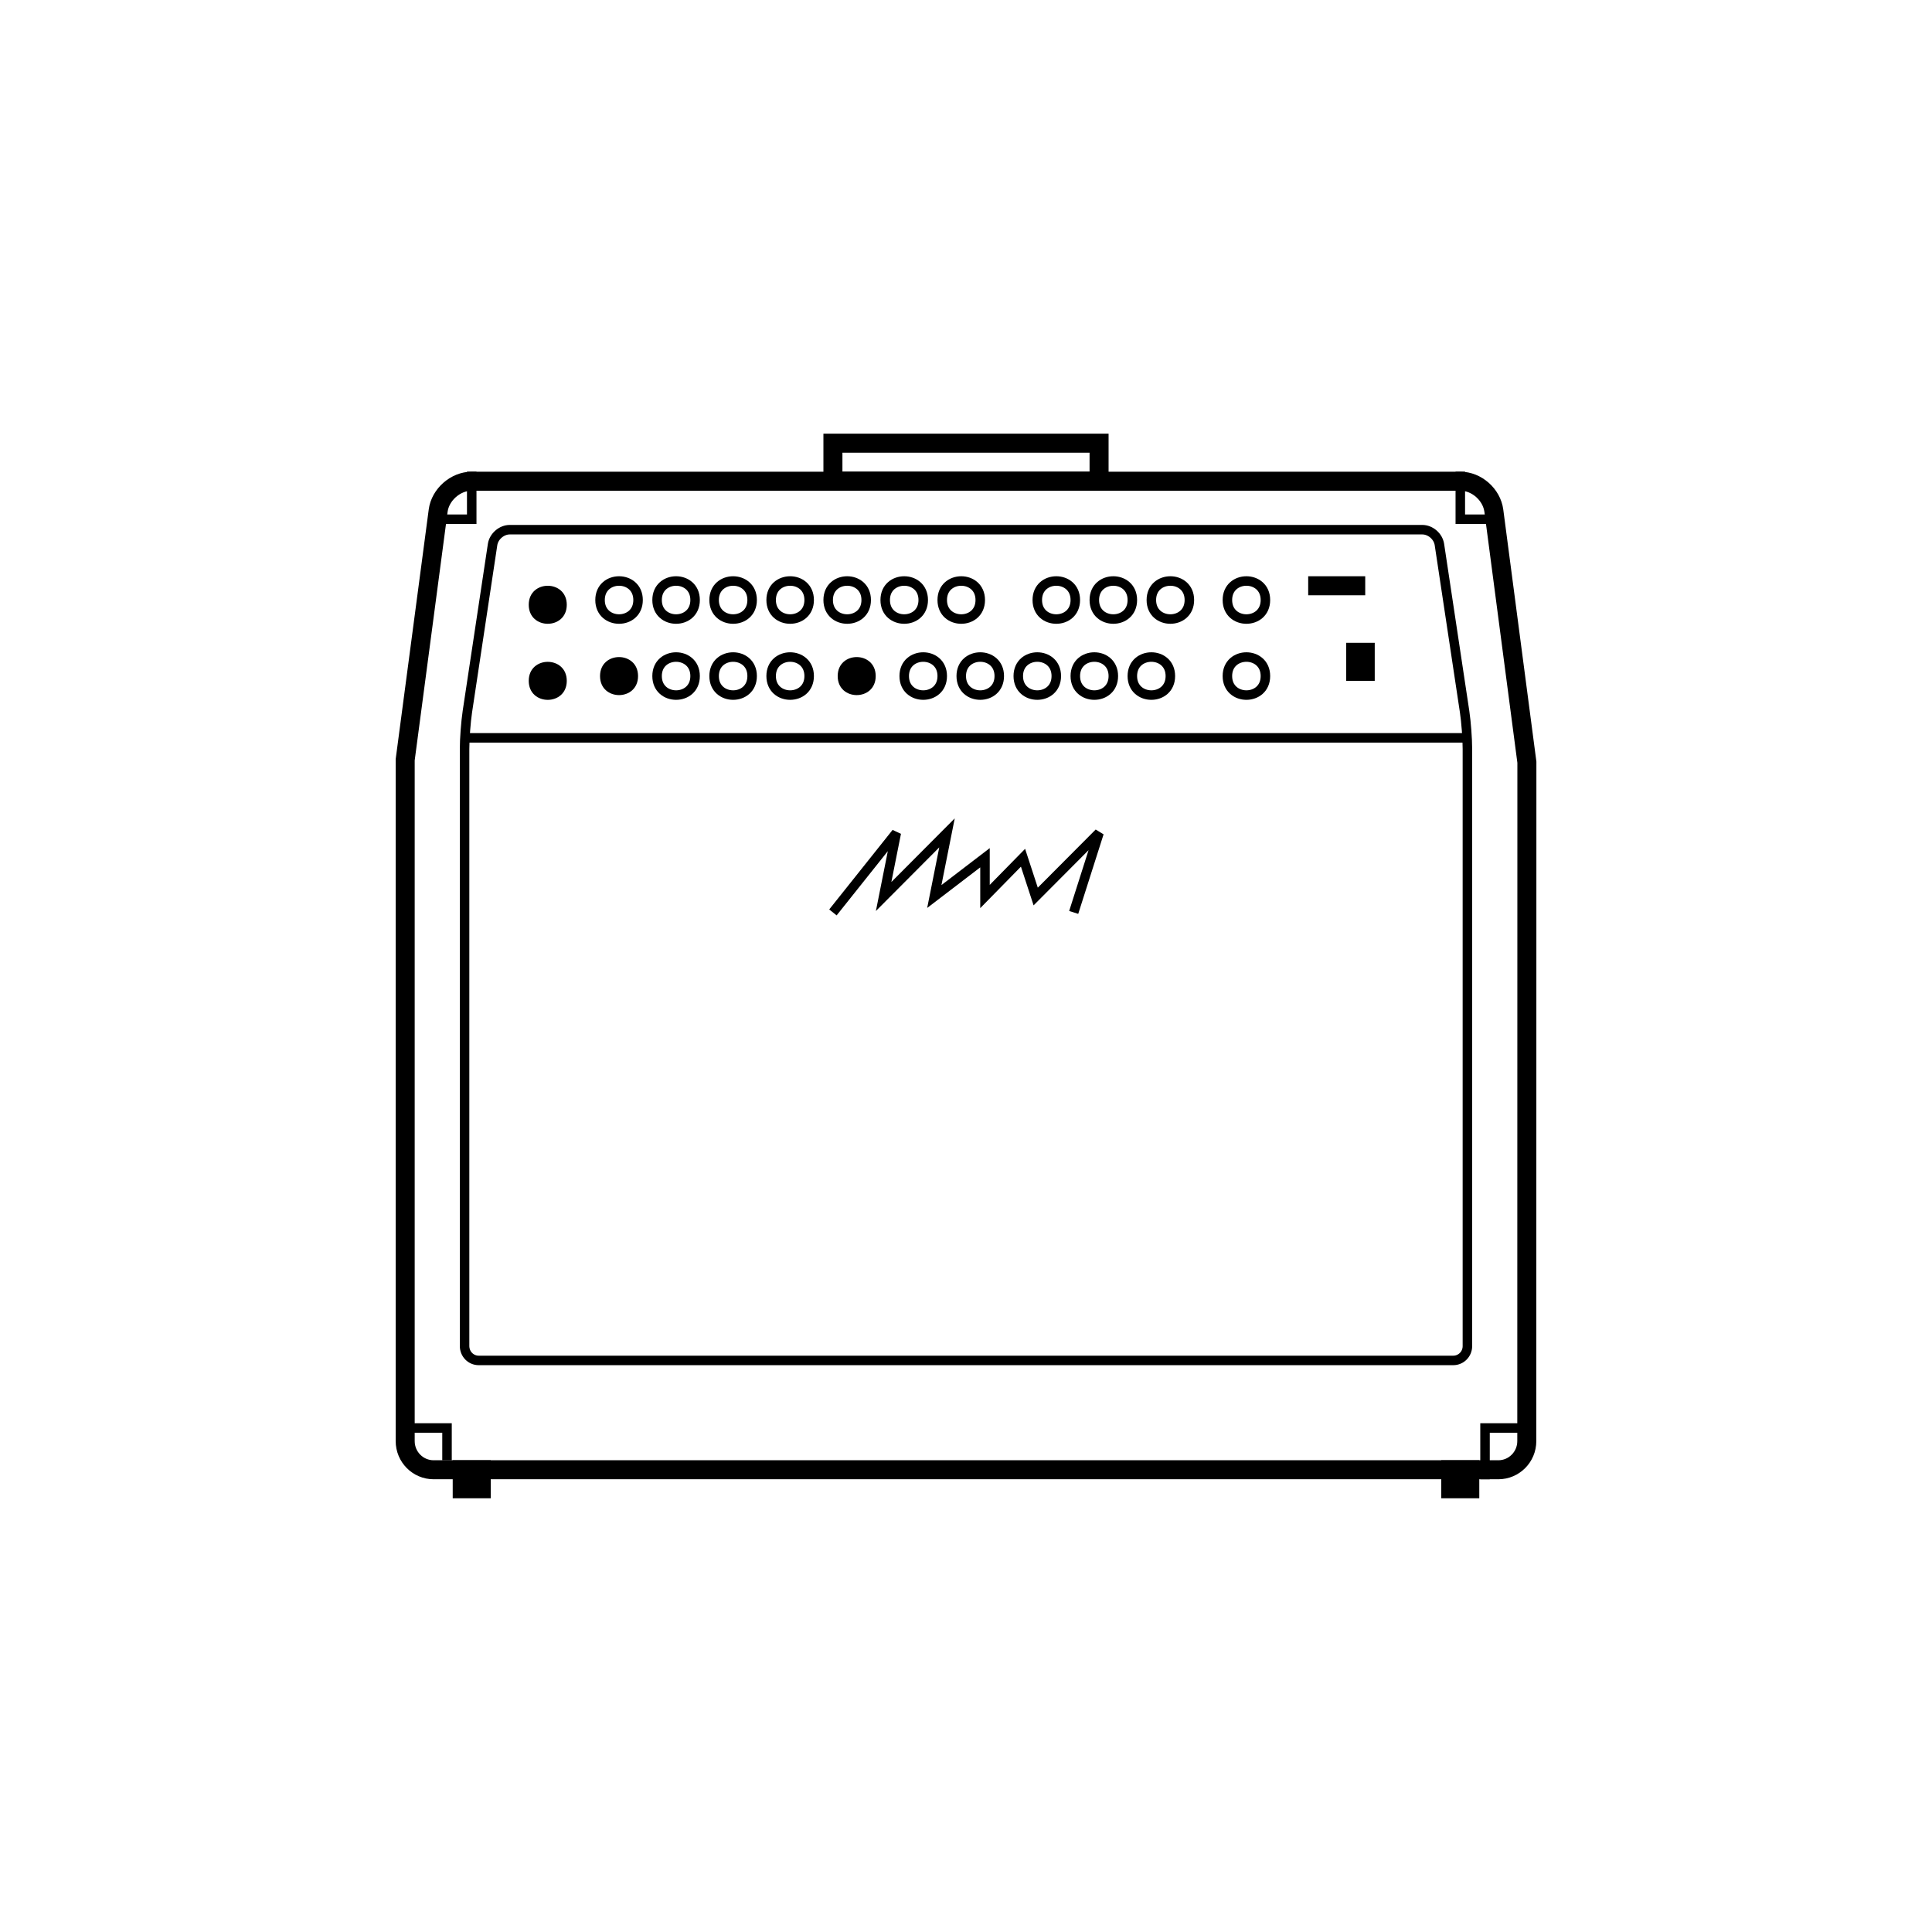 <?xml version="1.0" encoding="UTF-8"?>
<!-- Uploaded to: ICON Repo, www.svgrepo.com, Generator: ICON Repo Mixer Tools -->
<svg width="800px" height="800px" version="1.1" viewBox="144 144 512 512" xmlns="http://www.w3.org/2000/svg">
 <path transform="matrix(5.038 0 0 5.038 248.86 258.93)" d="m23 0.5h14v2h-14z" fill="none" stroke="#000000"/>
 <path transform="matrix(5.038 0 0 5.038 248.86 258.93)" d="m23 25.183 3.334-4.184-0.667 3.347 3.333-3.347-0.667 3.347 2.666-2.039v2.039l2-2.039 0.667 2.039 3.333-3.347-1.334 4.184" fill="none" stroke="#000000" stroke-width=".5"/>
 <path transform="matrix(5.038 0 0 5.038 248.86 258.93)" d="m5.097 5.832c0.064-0.428 0.475-0.782 0.902-0.782h48.002c0.431 0 0.837 0.349 0.902 0.782l1.325 8.79c0.081 0.537 0.147 1.418 0.147 1.958v31.418c0 0.415-0.333 0.751-0.743 0.751h-51.265c-0.412 0-0.743-0.336-0.743-0.76v-16.765-1.001-1.015-12.623c0-0.547 0.066-1.42 0.147-1.964z" fill="none" stroke="#000000" stroke-width=".5"/>
 <path d="m376.07 323.17c0 6.719-10.074 6.719-10.074 0s10.074-6.719 10.074 0" fill-rule="evenodd"/>
 <path d="m313.09 323.17c0 6.719-10.074 6.719-10.074 0s10.074-6.719 10.074 0" fill-rule="evenodd"/>
 <path d="m294.2 324.43c0 6.719-10.078 6.719-10.078 0 0-6.715 10.078-6.715 10.078 0" fill-rule="evenodd"/>
 <path d="m294.2 304.27c0 6.719-10.078 6.719-10.078 0 0-6.715 10.078-6.715 10.078 0" fill-rule="evenodd"/>
 <path transform="matrix(5.038 0 0 5.038 248.86 258.93)" d="m37.75 12.75c0 1.334-2 1.334-2 0 0-1.334 2-1.334 2 0" fill="none" stroke="#000000" stroke-width=".5"/>
 <path transform="matrix(5.038 0 0 5.038 248.86 258.93)" d="m40.75 12.75c0 1.334-2 1.334-2 0 0-1.334 2-1.334 2 0" fill="none" stroke="#000000" stroke-width=".5"/>
 <path transform="matrix(5.038 0 0 5.038 248.86 258.93)" d="m35.75 8.75c0 1.334-2 1.334-2 0 0-1.334 2-1.334 2 0" fill="none" stroke="#000000" stroke-width=".5"/>
 <path transform="matrix(5.038 0 0 5.038 248.86 258.93)" d="m38.75 8.75c0 1.334-2 1.334-2 0 0-1.334 2-1.334 2 0" fill="none" stroke="#000000" stroke-width=".5"/>
 <path transform="matrix(5.038 0 0 5.038 248.86 258.93)" d="m41.75 8.75c0 1.334-2 1.334-2 0 0-1.334 2-1.334 2 0" fill="none" stroke="#000000" stroke-width=".5"/>
 <path transform="matrix(5.038 0 0 5.038 248.86 258.93)" d="m45.75 8.75c0 1.334-2 1.334-2 0 0-1.334 2-1.334 2 0" fill="none" stroke="#000000" stroke-width=".5"/>
 <path transform="matrix(5.038 0 0 5.038 248.86 258.93)" d="m45.75 12.75c0 1.334-2 1.334-2 0 0-1.334 2-1.334 2 0" fill="none" stroke="#000000" stroke-width=".5"/>
 <path transform="matrix(5.038 0 0 5.038 248.86 258.93)" d="m34.75 12.75c0 1.334-2 1.334-2 0 0-1.334 2-1.334 2 0" fill="none" stroke="#000000" stroke-width=".5"/>
 <path transform="matrix(5.038 0 0 5.038 248.86 258.93)" d="m31.75 12.75c0 1.334-2 1.334-2 0 0-1.334 2-1.334 2 0" fill="none" stroke="#000000" stroke-width=".5"/>
 <path transform="matrix(5.038 0 0 5.038 248.86 258.93)" d="m28.75 12.75c0 1.334-2 1.334-2 0 0-1.334 2-1.334 2 0" fill="none" stroke="#000000" stroke-width=".5"/>
 <path transform="matrix(5.038 0 0 5.038 248.86 258.93)" d="m30.75 8.75c0 1.334-2 1.334-2 0 0-1.334 2-1.334 2 0" fill="none" stroke="#000000" stroke-width=".5"/>
 <path transform="matrix(5.038 0 0 5.038 248.86 258.93)" d="m27.75 8.75c0 1.334-2 1.334-2 0 0-1.334 2-1.334 2 0" fill="none" stroke="#000000" stroke-width=".5"/>
 <path transform="matrix(5.038 0 0 5.038 248.86 258.93)" d="m24.75 8.75c0 1.334-2 1.334-2 0 0-1.334 2-1.334 2 0" fill="none" stroke="#000000" stroke-width=".5"/>
 <path transform="matrix(5.038 0 0 5.038 248.86 258.93)" d="m21.75 8.75c0 1.334-2 1.334-2 0 0-1.334 2-1.334 2 0" fill="none" stroke="#000000" stroke-width=".5"/>
 <path transform="matrix(5.038 0 0 5.038 248.86 258.93)" d="m18.75 8.75c0 1.334-2 1.334-2 0 0-1.334 2-1.334 2 0" fill="none" stroke="#000000" stroke-width=".5"/>
 <path transform="matrix(5.038 0 0 5.038 248.86 258.93)" d="m15.75 8.75c0 1.334-2 1.334-2 0 0-1.334 2-1.334 2 0" fill="none" stroke="#000000" stroke-width=".5"/>
 <path transform="matrix(5.038 0 0 5.038 248.86 258.93)" d="m15.75 12.75c0 1.334-2 1.334-2 0 0-1.334 2-1.334 2 0" fill="none" stroke="#000000" stroke-width=".5"/>
 <path transform="matrix(5.038 0 0 5.038 248.86 258.93)" d="m18.75 12.75c0 1.334-2 1.334-2 0 0-1.334 2-1.334 2 0" fill="none" stroke="#000000" stroke-width=".5"/>
 <path transform="matrix(5.038 0 0 5.038 248.86 258.93)" d="m21.75 12.75c0 1.334-2 1.334-2 0 0-1.334 2-1.334 2 0" fill="none" stroke="#000000" stroke-width=".5"/>
 <path transform="matrix(5.038 0 0 5.038 248.86 258.93)" d="m12.75 8.75c0 1.334-2 1.334-2 0 0-1.334 2-1.334 2 0" fill="none" stroke="#000000" stroke-width=".5"/>
 <path d="m500.76 314.35h7.559v10.078h-7.559z" fill-rule="evenodd"/>
 <path transform="matrix(5.038 0 0 5.038 248.86 258.93)" d="m48 8h3" fill="none" stroke="#000000"/>
 <path transform="matrix(5.038 0 0 5.038 248.86 258.93)" d="m3.8 16h52.7" fill="none" stroke="#000000" stroke-width=".5"/>
 <path transform="matrix(5.038 0 0 5.038 248.86 258.93)" d="m2.235 4.046c0.111-0.842 0.915-1.546 1.758-1.546h52.014c0.852 0 1.647 0.7 1.759 1.555l1.738 13.227-0.005 35.713c0 0.831-0.671 1.505-1.496 1.505h-56.007c-0.827 0-1.496-0.674-1.496-1.508v-35.841z" fill="none" stroke="#000000"/>
 <path transform="matrix(5.038 0 0 5.038 248.86 258.93)" d="m55.5 54.5h1v1h-1z" fill="none" stroke="#000000"/>
 <path transform="matrix(5.038 0 0 5.038 248.86 258.93)" d="m3.5 54.5h1v1h-1z" fill="none" stroke="#000000"/>
 <path transform="matrix(-5.038 0 0 -5.038 838.82 799.52)" d="m57.3 55h2.5v-2.7" fill="none" stroke="#000000" stroke-width=".5"/>
 <path transform="matrix(5.038 0 0 5.038 248.86 258.93)" d="m2 4.5h2v-2.5" fill="none" stroke="#000000" stroke-width=".5"/>
 <path transform="matrix(5.038 0 0 -5.038 248.86 794.48)" d="m0.2 54h2.5v-1.7" fill="none" stroke="#000000" stroke-width=".5"/>
 <path transform="matrix(-5.038 0 0 5.038 823.2 258.93)" d="m56 4.5h2v-2.5" fill="none" stroke="#000000" stroke-width=".5"/>
</svg>